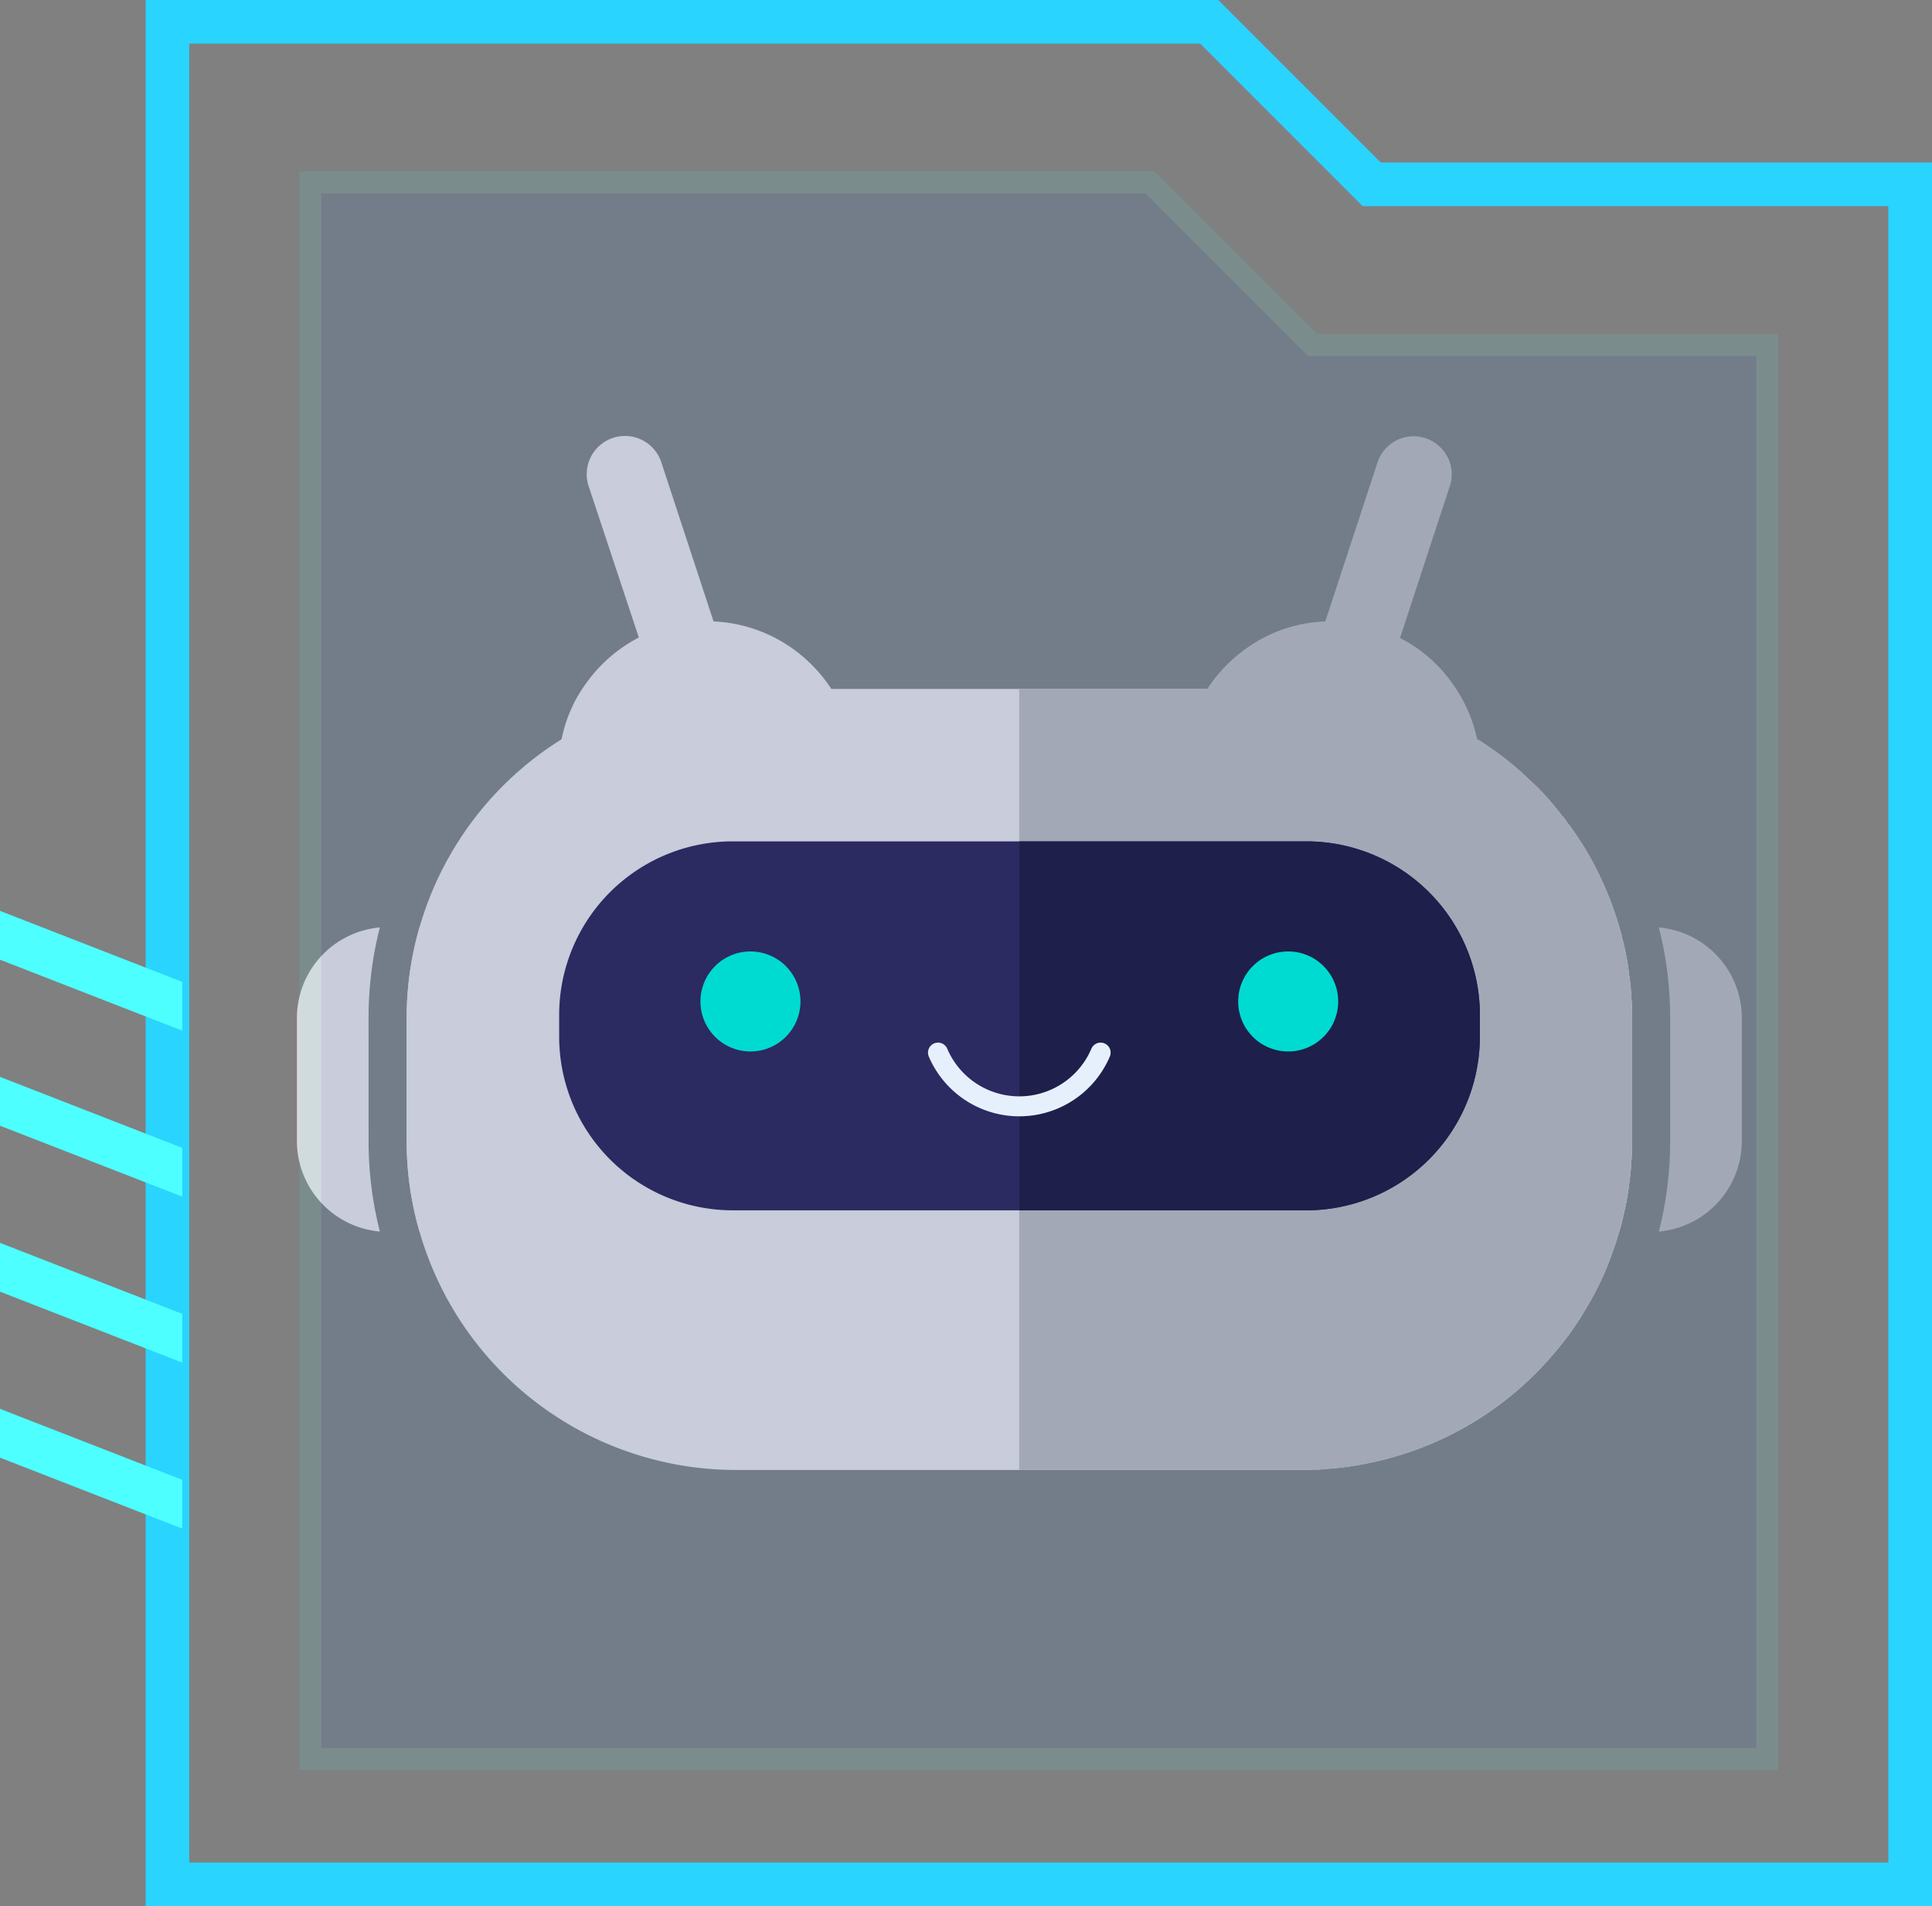 <svg id="h1c_icon" xmlns="http://www.w3.org/2000/svg" xmlns:xlink="http://www.w3.org/1999/xlink" width="81.375" height="80.276" viewBox="0 0 81.375 80.276">
  <rect x="0" y="0" width="81.375" height="80.276" fill="#808080" stroke="none"/>
  <defs>
    <clipPath id="clip-path">
      <rect id="矩形_12260" data-name="矩形 12260" width="60.859" height="43.543" fill="none"/>
    </clipPath>
    <clipPath id="clip-path-2">
      <rect id="矩形_15728" data-name="矩形 15728" width="81.375" height="80.276" fill="none"/>
    </clipPath>
    <clipPath id="clip-path-3">
      <rect id="矩形_15727" data-name="矩形 15727" width="81.374" height="80.275" fill="none"/>
    </clipPath>
    <clipPath id="clip-path-4">
      <rect id="矩形_15726" data-name="矩形 15726" width="62.28" height="67.316" fill="none"/>
    </clipPath>
  </defs>
  <g id="组_4120" data-name="组 4120" transform="translate(12.506 18.366)">
    <g id="组_4119" data-name="组 4119" clip-path="url(#clip-path)">
      <path id="路径_3774" data-name="路径 3774" d="M3.018,91.946a15.4,15.4,0,0,0,.476,3.82A3.832,3.832,0,0,1,0,91.946V86.78a3.832,3.832,0,0,1,3.493-3.82,15.4,15.4,0,0,0-.476,3.82Z" transform="translate(0 -62.268)" fill="#ded7d9"/>
      <path id="路径_3775" data-name="路径 3775" d="M23.165,82.906V95.738H19.074a13.677,13.677,0,0,1-.544-3.833V86.739a13.749,13.749,0,0,1,.544-3.833Z" transform="translate(-13.908 -62.227)" fill="#ded7d9"/>
      <path id="路径_3776" data-name="路径 3776" d="M211.477,85.746c.027.326.041.652.041.992V91.9c0,.34-.013.666-.041.992a7.693,7.693,0,0,1-.082.8,10.069,10.069,0,0,1-.19,1.115c-.068.313-.136.625-.231.924h-4.092V82.9h4.092c.041.15.1.313.122.462a10.264,10.264,0,0,1,.3,1.591,7.806,7.806,0,0,1,.082.788" transform="translate(-155.28 -62.226)" fill="#b5afb1"/>
      <path id="路径_3777" data-name="路径 3777" d="M233.484,86.781v5.166a3.832,3.832,0,0,1-3.494,3.82,15.4,15.4,0,0,0,.476-3.82V86.781a15.4,15.4,0,0,0-.476-3.82,3.832,3.832,0,0,1,3.494,3.82" transform="translate(-172.625 -62.268)" fill="#b5afb1"/>
      <path id="路径_3778" data-name="路径 3778" d="M70.146,56.551v5.166c0,.34-.013.666-.041.992a7.69,7.69,0,0,1-.081.8,10.123,10.123,0,0,1-.19,1.115c-.068.313-.136.625-.231.924l-.163.53c-.068.177-.122.354-.19.53a11.834,11.834,0,0,1-.952,2.012c-.082.149-.177.3-.258.435s-.177.286-.272.421a12.034,12.034,0,0,1-.8,1.061,13.8,13.8,0,0,1-7.286,4.608c-.258.068-.53.122-.8.177a12.439,12.439,0,0,1-1.455.2c-.2.014-.394.041-.584.041s-.394.014-.6.014H32.424A13.872,13.872,0,0,1,19.075,65.55a13.677,13.677,0,0,1-.544-3.833V56.551a13.849,13.849,0,0,1,6.525-11.745,13.817,13.817,0,0,1,7.327-2.121H56.5c.217,0,.422.014.625.027s.408.027.6.054a12.861,12.861,0,0,1,1.808.313h.013a13.332,13.332,0,0,1,3.331,1.291,6.11,6.11,0,0,1,.571.326,1.254,1.254,0,0,1,.177.109l.013.013a5.347,5.347,0,0,1,.462.3,12.152,12.152,0,0,1,1.726,1.4,8.231,8.231,0,0,1,.693.693.013.013,0,0,0,.013.013c.231.258.449.517.652.788a1.125,1.125,0,0,1,.218.286c.136.163.245.326.367.5a12.731,12.731,0,0,1,1.278,2.352c.136.313.258.625.367.952.068.2.136.408.19.612.041.149.1.313.122.462a10.289,10.289,0,0,1,.3,1.591,7.81,7.81,0,0,1,.081.788c.027.326.041.652.041.992" transform="translate(-13.909 -32.038)" fill="#ded7d9"/>
      <path id="路径_3779" data-name="路径 3779" d="M147.786,56.551v5.166c0,.34-.013.666-.041.992a7.7,7.7,0,0,1-.081.8,10.12,10.12,0,0,1-.19,1.115c-.068.313-.136.625-.231.924l-.163.53c-.068.177-.122.354-.19.53a11.835,11.835,0,0,1-.952,2.012c-.082.149-.177.3-.258.435s-.177.286-.272.421a12.034,12.034,0,0,1-.8,1.061,13.8,13.8,0,0,1-7.286,4.608c-.258.068-.53.122-.8.177a12.439,12.439,0,0,1-1.455.2c-.2.014-.394.041-.584.041s-.394.014-.6.014H121.972v-32.9h12.166c.217,0,.422.014.625.027s.408.027.6.054a12.862,12.862,0,0,1,1.808.313h.013a13.332,13.332,0,0,1,3.331,1.291,6.111,6.111,0,0,1,.571.326,1.254,1.254,0,0,1,.177.109l.013.013a5.346,5.346,0,0,1,.462.3,12.153,12.153,0,0,1,1.726,1.4,8.232,8.232,0,0,1,.693.693.013.013,0,0,0,.013.013c.231.258.449.517.652.788a1.125,1.125,0,0,1,.218.286c.136.163.245.326.367.5a12.732,12.732,0,0,1,1.278,2.352c.136.313.258.625.367.952.068.2.136.408.19.612.041.149.1.313.122.462a10.288,10.288,0,0,1,.3,1.591,7.821,7.821,0,0,1,.081.788c.027.326.041.652.041.992" transform="translate(-91.549 -32.038)" fill="#b5afb1"/>
      <path id="路径_3780" data-name="路径 3780" d="M83.059,75.711v.931a7.317,7.317,0,0,1-7.32,7.32H51.6a7.317,7.317,0,0,1-7.32-7.32v-.931a7.31,7.31,0,0,1,7.32-7.287H75.74a7.31,7.31,0,0,1,7.32,7.287" transform="translate(-33.234 -51.357)" fill="#302452"/>
      <path id="路径_3781" data-name="路径 3781" d="M141.411,75.711v.931a7.317,7.317,0,0,1-7.32,7.32H122.02V68.424h12.071a7.31,7.31,0,0,1,7.32,7.287" transform="translate(-91.585 -51.357)" fill="#211739"/>
      <path id="路径_3782" data-name="路径 3782" d="M72.354,89.118a2.106,2.106,0,1,1-2.106-2.106,2.106,2.106,0,0,1,2.106,2.106" transform="translate(-51.145 -65.309)" fill="#00e8cf"/>
      <path id="路径_3783" data-name="路径 3783" d="M158.951,89.118a2.106,2.106,0,1,0,2.106-2.106,2.106,2.106,0,0,0-2.106,2.106" transform="translate(-119.305 -65.309)" fill="#00e8cf"/>
      <path id="路径_3784" data-name="路径 3784" d="M110.424,105.519a4.147,4.147,0,0,1-3.81-2.509.422.422,0,1,1,.775-.334,3.3,3.3,0,0,0,6.068,0,.422.422,0,1,1,.775.334,4.146,4.146,0,0,1-3.809,2.509" transform="translate(-79.996 -76.873)" fill="#fff"/>
      <path id="路径_3785" data-name="路径 3785" d="M56.679,37.479a6.192,6.192,0,0,1-.326,1.89H44.526a6.671,6.671,0,0,1-.272-1.169,4.2,4.2,0,0,1-.054-.721,6.424,6.424,0,0,1,.122-1.264,5.952,5.952,0,0,1,1.06-2.392,6.239,6.239,0,0,1,2.188-1.89,6.165,6.165,0,0,1,2.868-.693,2.025,2.025,0,0,1,.285.013,6.2,6.2,0,0,1,3.439,1.223,6.386,6.386,0,0,1,1.522,1.618,6.5,6.5,0,0,1,.992,3.384" transform="translate(-33.175 -23.448)" fill="#ded7d9"/>
      <path id="路径_3786" data-name="路径 3786" d="M55.6,12.238a1.575,1.575,0,0,1-1.087,1.373,1.621,1.621,0,0,1-.5.081,1.586,1.586,0,0,1-1.522-1.1l-.517-1.55-.5-1.536-.326-1.02L49.033,2.11A1.61,1.61,0,0,1,52.092,1.1l2.2,6.7L54.7,9.043l.517,1.6.313.938a1.535,1.535,0,0,1,.068.652" transform="translate(-36.745 0)" fill="#ded7d9"/>
      <path id="路径_3787" data-name="路径 3787" d="M162.245,37.479a4.2,4.2,0,0,1-.054.721,6.67,6.67,0,0,1-.272,1.169H150.092a6.192,6.192,0,0,1-.326-1.89,6.03,6.03,0,0,1,.272-1.794,5.606,5.606,0,0,1,.72-1.59,6.163,6.163,0,0,1,1.522-1.618,6.066,6.066,0,0,1,3.439-1.223,2.025,2.025,0,0,1,.285-.013,6.133,6.133,0,0,1,2.868.707,6.042,6.042,0,0,1,2.175,1.876,6.168,6.168,0,0,1,1.074,2.392,6.424,6.424,0,0,1,.122,1.264" transform="translate(-112.411 -23.448)" fill="#b5afb1"/>
      <path id="路径_3788" data-name="路径 3788" d="M174.926,2.11,172.832,8.5,172.506,9.5l-.5,1.536h-.013L171.5,12.55l-.014.041a1.6,1.6,0,0,1-1.522,1.1,1.621,1.621,0,0,1-.5-.082,1.551,1.551,0,0,1-1.087-1.373,1.535,1.535,0,0,1,.068-.652l.313-.938.517-1.6.408-1.237,2.2-6.7a1.6,1.6,0,0,1,3.045,1.006" transform="translate(-126.369 0)" fill="#b5afb1"/>
    </g>
  </g>
  <g id="组_4501" data-name="组 4501">
    <g id="组_4499" data-name="组 4499" clip-path="url(#clip-path-2)">
      <path id="路径_4593" data-name="路径 4593" d="M5.176,1.837H47.757L54.6,8.683h22.14V78.438H5.176ZM3.339,0V80.275H78.58V6.845H55.363L48.518,0Z" transform="translate(2.795)" fill="#29d4ff"/>
      <g id="组_4498" data-name="组 4498" transform="translate(0 0.001)">
        <g id="组_4497" data-name="组 4497" clip-path="url(#clip-path-3)">
          <g id="组_4496" data-name="组 4496" transform="translate(12.614 7.225)" opacity="0.1" style="mix-blend-mode: screen;isolation: isolate">
            <g id="组_4495" data-name="组 4495">
              <g id="组_4494" data-name="组 4494" clip-path="url(#clip-path-4)">
                <path id="路径_4594" data-name="路径 4594" d="M7.116,70.58V4.183H42.481l6.845,6.845H68.477V70.58Z" transform="translate(-6.657 -3.724)" fill="#0068e8"/>
                <path id="路径_4595" data-name="路径 4595" d="M69.146,71.248H6.866V3.933H42.879l6.847,6.845H69.146ZM7.785,70.33H68.227V11.7H49.346L42.5,4.852H7.785Z" transform="translate(-6.866 -3.933)" fill="#4dffff"/>
              </g>
            </g>
          </g>
        </g>
      </g>
      <path id="路径_4596" data-name="路径 4596" d="M0,34.35l7.676,2.989V35.283L0,32.294Z" transform="translate(0 27.037)" fill="#4dffff"/>
      <path id="路径_4597" data-name="路径 4597" d="M0,30.545l7.676,2.987V31.479L0,28.489Z" transform="translate(0 23.852)" fill="#4dffff"/>
      <path id="路径_4598" data-name="路径 4598" d="M0,22.936l7.676,2.989V23.869L0,20.88Z" transform="translate(0 17.481)" fill="#4dffff"/>
      <path id="路径_4599" data-name="路径 4599" d="M0,26.742l7.676,2.987V27.675L0,24.684Z" transform="translate(0 20.666)" fill="#4dffff"/>
    </g>
  </g>
</svg>
